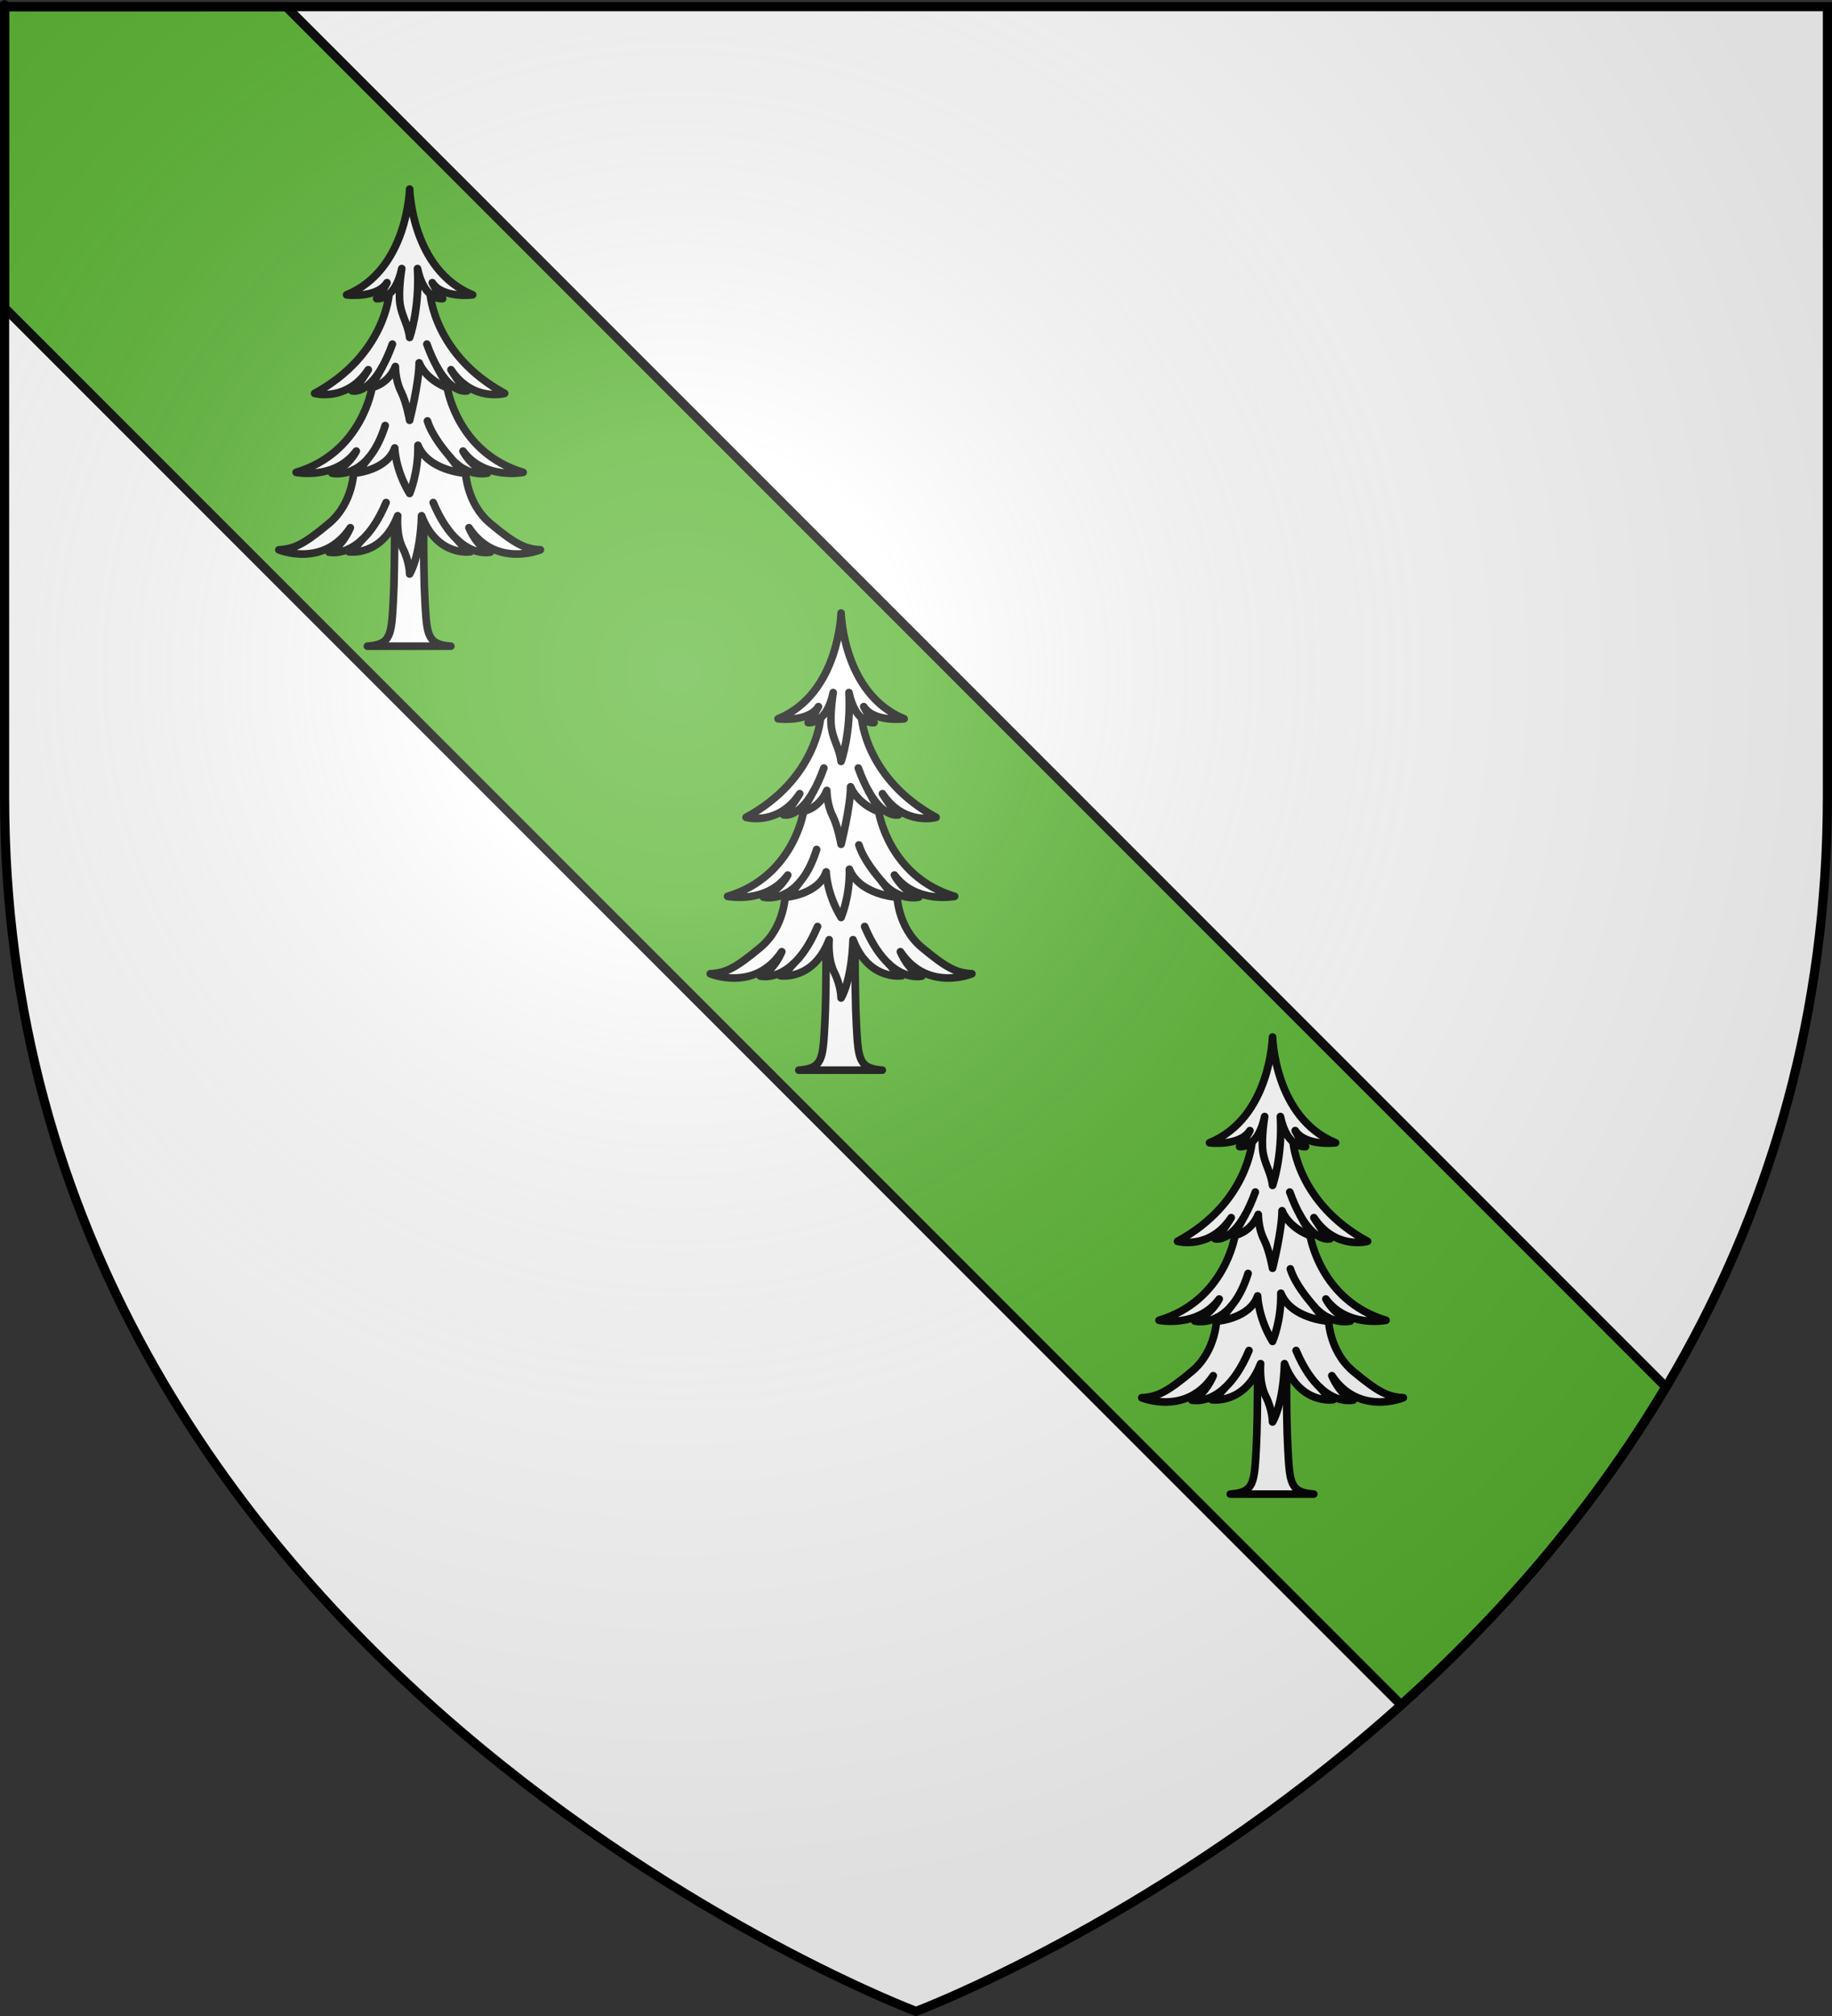 <?xml version="1.0" encoding="UTF-8" standalone="no"?>
<svg
   xmlns:i="http://ns.adobe.com/AdobeIllustrator/10.0/"
   xmlns:dc="http://purl.org/dc/elements/1.1/"
   xmlns:cc="http://web.resource.org/cc/"
   xmlns:rdf="http://www.w3.org/1999/02/22-rdf-syntax-ns#"
   xmlns:svg="http://www.w3.org/2000/svg"
   xmlns="http://www.w3.org/2000/svg"
   xmlns:xlink="http://www.w3.org/1999/xlink"
   xmlns:sodipodi="http://sodipodi.sourceforge.net/DTD/sodipodi-0.dtd"
   xmlns:inkscape="http://www.inkscape.org/namespaces/inkscape"
   height="660"
   width="600"
   version="1.0"
   id="svg2"
   sodipodi:version="0.32"
   inkscape:version="0.45.1"
   sodipodi:docname="Blason_ville_fr_LesBouchoux_(Jura).svg"
   sodipodi:docbase="E:\Mes documents\Mes images\Héraldique\Réalisations\Communes européennes\France\39 - Jura"
   inkscape:export-filename="/Users/olivier/Desktop/Blason Rouge/Blason_Vide_3D.png"
   inkscape:export-xdpi="144"
   inkscape:export-ydpi="144"
   inkscape:output_extension="org.inkscape.output.svg.inkscape">
  <rect width="100%" height="100%" fill="#333333" stroke="none"/>
  <sodipodi:namedview
     inkscape:window-height="723"
     inkscape:window-width="1024"
     inkscape:pageshadow="2"
     inkscape:pageopacity="0.0"
     guidetolerance="10.0"
     gridtolerance="10.0"
     objecttolerance="10.0"
     borderopacity="1.0"
     bordercolor="#666666"
     pagecolor="#ffffff"
     id="base"
     showgrid="false"
     height="660px"
     inkscape:zoom="0.80151515"
     inkscape:cx="297.41962"
     inkscape:cy="329.99972"
     inkscape:window-x="-4"
     inkscape:window-y="-4"
     inkscape:current-layer="layer3" />
  <desc
     id="desc4">Flag of Canton of Valais (Wallis)</desc>
  <defs
     id="defs6">
    <linearGradient
       id="linearGradient2893">
      <stop
         style="stop-color:white;stop-opacity:0.314;"
         offset="0"
         id="stop2895" />
      <stop
         id="stop2897"
         offset="0.19"
         style="stop-color:white;stop-opacity:0.251;" />
      <stop
         style="stop-color:#6b6b6b;stop-opacity:0.125;"
         offset="0.6"
         id="stop2901" />
      <stop
         style="stop-color:black;stop-opacity:0.125;"
         offset="1"
         id="stop2899" />
    </linearGradient>
    <radialGradient
       inkscape:collect="always"
       xlink:href="#linearGradient2893"
       id="radialGradient3163"
       gradientUnits="userSpaceOnUse"
       gradientTransform="matrix(1.353,0,0,1.349,-77.629,-85.747)"
       cx="221.445"
       cy="226.331"
       fx="221.445"
       fy="226.331"
       r="300" />
  </defs>
  <g
     inkscape:groupmode="layer"
     id="layer3"
     inkscape:label="Fond écu"
     style="display:inline">
    <path
       id="path2855"
       style="fill:#ffffff;fill-opacity:1;fill-rule:evenodd;stroke:none;stroke-width:1px;stroke-linecap:butt;stroke-linejoin:miter;stroke-opacity:1"
       d="M 300,658.5 C 300,658.5 598.5,546.18 598.5,260.728 C 598.5,-24.723 598.5,2.176 598.5,2.176 L 1.5,2.176 L 1.5,260.728 C 1.5,546.18 300,658.5 300,658.5 z "
       sodipodi:nodetypes="cccccc" />
    <g
       id="g3196"
       style="opacity:1;display:inline"
       transform="translate(-9.7615814e-6,-1.2525328e-6)">
      <g
         id="g5810">
        <path
           id="path3199"
           style="fill:#5ab532;fill-opacity:1;fill-rule:evenodd;stroke:#000000;stroke-width:3;stroke-linecap:butt;stroke-linejoin:miter;stroke-miterlimit:4;stroke-dasharray:none;stroke-opacity:1"
           d="M 1.5,100.781 L 458.875,558.156 C 490.224,530.024 520.913,495.486 545.562,454.031 L 93.719,2.188 L 1.5,2.188 L 1.5,100.781 z " />
        <rect
           id="rect4923"
           style="fill:none;fill-opacity:1;fill-rule:nonzero;stroke:none;stroke-width:7.56;stroke-linecap:round;stroke-linejoin:round;stroke-miterlimit:4;stroke-dasharray:none;stroke-opacity:1"
           y="3.375078e-014"
           x="0"
           height="660"
           width="600" />
      </g>
    </g>
    <g
       id="g4209"
       transform="matrix(0.296,0,0,0.296,90.92,61.496)"
       style="stroke:#000000;stroke-opacity:1;stroke-width:8.458;stroke-miterlimit:4;stroke-dasharray:none">
      <g
         transform="translate(-27.377,-71.211)"
         style="opacity:1;stroke:#000000;stroke-opacity:1;stroke-width:8.458;stroke-miterlimit:4;stroke-dasharray:none"
         inkscape:label="Fond écu"
         id="g4211" />
      <g
         transform="translate(-27.377,-71.211)"
         style="opacity:1;stroke:#000000;stroke-opacity:1;stroke-width:8.458;stroke-miterlimit:4;stroke-dasharray:none"
         inkscape:label="Meubles"
         id="g4213">
        <g
           id="g6107"
           style="stroke:#000000;stroke-opacity:1;stroke-width:8.458;stroke-miterlimit:4;stroke-dasharray:none">
          <path
             style="fill:#ffffff;stroke:#000000;stroke-width:8.458;stroke-linecap:round;stroke-linejoin:round;stroke-opacity:1;stroke-miterlimit:4;stroke-dasharray:none"
             i:knockout="Off"
             d="M 190.446,528.685 C 188.045,485.586 189.223,402.071 189.223,402.071 L 172.895,399.88 L 156.567,402.071 C 156.567,402.071 157.745,485.587 155.344,528.685 C 153.27,565.905 152.834,576.306 126.722,578.149 L 219.068,578.149 C 192.955,576.304 192.519,565.905 190.446,528.685 z "
             id="path3010" />
          <path
             style="fill:#ffffff;stroke:#000000;stroke-width:8.458;stroke-linecap:round;stroke-linejoin:round;stroke-opacity:1;stroke-miterlimit:4;stroke-dasharray:none"
             id="path1985_1_"
             d="M 186.676,433.859 C 204.145,479.675 240.724,473.684 240.724,473.684 C 233.474,470.258 226.334,460.617 226.334,460.617 C 245.76,478.541 262.803,474.109 262.803,474.109 C 247.975,468.97 239.077,447.133 239.077,447.133 C 269.065,492.093 318.17,471.54 318.17,471.54 C 301.361,470.683 290.487,465.545 262.802,442.421 C 235.12,419.296 235.215,382.995 235.215,382.995 C 248.504,389.636 259.508,386.753 259.508,386.753 C 240.722,379.473 232.484,362.345 232.484,362.345 C 256.209,394.463 299.05,385.896 299.05,385.896 C 225.892,364.058 215.026,292.061 215.026,292.061 C 216.462,292.437 217.321,292.545 217.321,292.545 C 211.721,284.838 204.117,269.896 204.117,269.896 C 221.474,300.462 237.19,295.711 237.19,295.711 C 229.564,290.05 219.215,272.355 219.215,272.355 C 243.183,308.455 278.593,298.544 278.593,298.544 C 200.516,256.148 196.207,188.679 196.207,188.679 C 203.308,194.717 209.955,193.786 209.955,193.786 C 203.962,187.414 198.516,176.091 198.516,176.091 C 209.955,193.786 243.186,189.539 243.186,189.539 C 175.638,161.936 173.457,72.586 173.457,72.586 C 173.457,72.586 171.279,161.937 103.728,189.544 C 103.728,189.544 136.96,193.79 148.4,176.095 C 148.4,176.095 142.95,187.421 136.96,193.791 C 136.96,193.791 143.607,194.724 150.71,188.684 C 150.71,188.684 146.401,256.154 68.323,298.55 C 68.323,298.55 103.727,308.463 127.698,272.36 C 127.698,272.36 117.351,290.055 109.724,295.717 C 109.724,295.717 125.441,300.468 142.802,269.902 C 142.802,269.902 135.196,284.845 129.594,292.551 C 129.594,292.551 130.453,292.441 131.89,292.069 C 131.89,292.069 121.023,364.067 47.866,385.904 C 47.866,385.904 90.705,394.468 114.436,362.352 C 114.436,362.352 106.197,379.481 87.412,386.757 C 87.412,386.757 98.416,389.643 111.705,383.002 C 111.705,383.002 111.799,419.305 84.116,442.426 C 56.433,465.549 45.557,470.688 28.752,471.546 C 28.752,471.546 77.856,492.1 107.844,447.14 C 107.844,447.14 98.948,468.976 84.116,474.116 C 84.116,474.116 101.156,478.545 120.581,460.625 C 120.581,460.625 113.445,470.263 106.195,473.69 C 106.195,473.69 142.775,479.684 160.244,433.867 C 160.244,433.867 158.226,454.78 165.844,469.839 C 173.458,484.891 173.458,498.347 173.458,498.347 C 173.458,498.347 185.105,480.104 186.676,433.859 z " />
          <path
             style="fill:none;stroke:#000000;stroke-width:8.458;stroke-linecap:round;stroke-linejoin:round;stroke-opacity:1;stroke-miterlimit:4;stroke-dasharray:none"
             id="path1987_1_"
             d="M 142.799,269.9 C 146.632,263.148 150.547,254.675 154.391,244.046" />
          <path
             style="fill:none;stroke:#000000;stroke-width:8.458;stroke-linecap:round;stroke-linejoin:round;stroke-opacity:1;stroke-miterlimit:4;stroke-dasharray:none"
             id="path1989_1_"
             d="M 150.708,188.683 C 155.978,184.202 161.496,175.89 164.74,160.52 C 164.74,160.52 160.568,185.077 162.874,200.061 C 164.917,213.34 171.847,222.83 173.456,236.708 C 173.456,236.708 184.667,205.337 182.173,160.52 C 185.421,175.89 190.941,184.202 196.208,188.683" />
          <path
             style="fill:none;stroke:#000000;stroke-width:8.458;stroke-linecap:round;stroke-linejoin:round;stroke-opacity:1;stroke-miterlimit:4;stroke-dasharray:none"
             id="path1991_1_"
             d="M 127.924,369.968 C 134.715,362.029 141.222,350.57 146.399,334.087" />
          <path
             style="fill:none;stroke:#000000;stroke-width:8.458;stroke-linecap:round;stroke-linejoin:round;stroke-opacity:1;stroke-miterlimit:4;stroke-dasharray:none"
             id="path1993_1_"
             d="M 120.58,460.62 C 129.487,452.404 138.895,439.489 147.389,419.297" />
          <path
             style="fill:none;stroke:#000000;stroke-width:8.458;stroke-linecap:round;stroke-linejoin:round;stroke-opacity:1;stroke-miterlimit:4;stroke-dasharray:none"
             id="path1995_1_"
             d="M 204.119,269.9 C 200.282,263.148 196.368,254.675 192.524,244.046" />
          <path
             style="fill:none;stroke:#000000;stroke-width:8.458;stroke-linecap:round;stroke-linejoin:round;stroke-opacity:1;stroke-miterlimit:4;stroke-dasharray:none"
             id="path1997_1_"
             d="M 215.028,292.067 C 209.643,290.669 190.847,281.481 183.966,264.72 C 183.966,286.561 173.456,328.348 173.456,328.348 C 173.456,328.348 170.125,308.827 163.862,296.409 C 157.599,283.992 157.658,268.82 157.658,268.82 C 150.779,285.582 137.272,290.669 131.887,292.067" />
          <path
             style="fill:none;stroke:#000000;stroke-width:8.458;stroke-linecap:round;stroke-linejoin:round;stroke-opacity:1;stroke-miterlimit:4;stroke-dasharray:none"
             id="path1999_1_"
             d="M 218.992,369.968 C 212.205,362.029 198.329,345.522 193.154,329.04" />
          <path
             style="fill:none;stroke:#000000;stroke-width:8.458;stroke-linecap:round;stroke-linejoin:round;stroke-opacity:1;stroke-miterlimit:4;stroke-dasharray:none"
             id="path2001_1_"
             d="M 235.215,382.998 C 229.982,380.382 224.401,376.289 218.993,369.967 C 218.993,369.967 227.872,382.901 233.805,386.757 C 233.805,386.757 193.854,383.764 182.651,355.931 C 183.309,386.334 173.458,409.277 173.458,409.277 C 157.348,382.55 156.945,358.921 156.945,358.921 C 148.378,383.76 113.115,386.754 113.115,386.754 C 119.045,382.9 127.925,369.967 127.925,369.967 C 122.517,376.29 116.933,380.382 111.704,382.996" />
          <path
             style="fill:none;stroke:#000000;stroke-width:8.458;stroke-linecap:round;stroke-linejoin:round;stroke-opacity:1;stroke-miterlimit:4;stroke-dasharray:none"
             id="path2003_1_"
             d="M 226.331,460.62 C 217.429,452.404 208.022,439.489 199.528,419.297" />
        </g>
      </g>
      <g
         transform="translate(-27.377,-71.211)"
         style="display:inline;stroke:#000000;stroke-opacity:1;stroke-width:8.458;stroke-miterlimit:4;stroke-dasharray:none"
         inkscape:label="Reflet final"
         id="g4227" />
      <g
         transform="translate(-27.377,-71.211)"
         style="display:inline;stroke:#000000;stroke-opacity:1;stroke-width:8.458;stroke-miterlimit:4;stroke-dasharray:none"
         inkscape:label="Contour final"
         id="g4229" />
    </g>
    <g
       style="display:inline;stroke:#000000;stroke-opacity:1;stroke-width:8.458;stroke-miterlimit:4;stroke-dasharray:none"
       id="g4231"
       transform="matrix(0.296,0,0,0.296,232.226,200.296)">
      <g
         transform="translate(-27.377,-71.211)"
         style="opacity:1;stroke:#000000;stroke-opacity:1;stroke-width:8.458;stroke-miterlimit:4;stroke-dasharray:none"
         inkscape:label="Fond écu"
         id="g4233" />
      <g
         transform="translate(-27.377,-71.211)"
         style="opacity:1;stroke:#000000;stroke-opacity:1;stroke-width:8.458;stroke-miterlimit:4;stroke-dasharray:none"
         inkscape:label="Meubles"
         id="g4235">
        <g
           id="g4237"
           style="stroke:#000000;stroke-opacity:1;stroke-width:8.458;stroke-miterlimit:4;stroke-dasharray:none">
          <path
             style="fill:#ffffff;stroke:#000000;stroke-width:8.458;stroke-linecap:round;stroke-linejoin:round;stroke-opacity:1;stroke-miterlimit:4;stroke-dasharray:none"
             i:knockout="Off"
             d="M 190.446,528.685 C 188.045,485.586 189.223,402.071 189.223,402.071 L 172.895,399.88 L 156.567,402.071 C 156.567,402.071 157.745,485.587 155.344,528.685 C 153.27,565.905 152.834,576.306 126.722,578.149 L 219.068,578.149 C 192.955,576.304 192.519,565.905 190.446,528.685 z "
             id="path4239" />
          <path
             style="fill:#ffffff;stroke:#000000;stroke-width:8.458;stroke-linecap:round;stroke-linejoin:round;stroke-opacity:1;stroke-miterlimit:4;stroke-dasharray:none"
             id="path4241"
             d="M 186.676,433.859 C 204.145,479.675 240.724,473.684 240.724,473.684 C 233.474,470.258 226.334,460.617 226.334,460.617 C 245.76,478.541 262.803,474.109 262.803,474.109 C 247.975,468.97 239.077,447.133 239.077,447.133 C 269.065,492.093 318.17,471.54 318.17,471.54 C 301.361,470.683 290.487,465.545 262.802,442.421 C 235.12,419.296 235.215,382.995 235.215,382.995 C 248.504,389.636 259.508,386.753 259.508,386.753 C 240.722,379.473 232.484,362.345 232.484,362.345 C 256.209,394.463 299.05,385.896 299.05,385.896 C 225.892,364.058 215.026,292.061 215.026,292.061 C 216.462,292.437 217.321,292.545 217.321,292.545 C 211.721,284.838 204.117,269.896 204.117,269.896 C 221.474,300.462 237.19,295.711 237.19,295.711 C 229.564,290.05 219.215,272.355 219.215,272.355 C 243.183,308.455 278.593,298.544 278.593,298.544 C 200.516,256.148 196.207,188.679 196.207,188.679 C 203.308,194.717 209.955,193.786 209.955,193.786 C 203.962,187.414 198.516,176.091 198.516,176.091 C 209.955,193.786 243.186,189.539 243.186,189.539 C 175.638,161.936 173.457,72.586 173.457,72.586 C 173.457,72.586 171.279,161.937 103.728,189.544 C 103.728,189.544 136.96,193.79 148.4,176.095 C 148.4,176.095 142.95,187.421 136.96,193.791 C 136.96,193.791 143.607,194.724 150.71,188.684 C 150.71,188.684 146.401,256.154 68.323,298.55 C 68.323,298.55 103.727,308.463 127.698,272.36 C 127.698,272.36 117.351,290.055 109.724,295.717 C 109.724,295.717 125.441,300.468 142.802,269.902 C 142.802,269.902 135.196,284.845 129.594,292.551 C 129.594,292.551 130.453,292.441 131.89,292.069 C 131.89,292.069 121.023,364.067 47.866,385.904 C 47.866,385.904 90.705,394.468 114.436,362.352 C 114.436,362.352 106.197,379.481 87.412,386.757 C 87.412,386.757 98.416,389.643 111.705,383.002 C 111.705,383.002 111.799,419.305 84.116,442.426 C 56.433,465.549 45.557,470.688 28.752,471.546 C 28.752,471.546 77.856,492.1 107.844,447.14 C 107.844,447.14 98.948,468.976 84.116,474.116 C 84.116,474.116 101.156,478.545 120.581,460.625 C 120.581,460.625 113.445,470.263 106.195,473.69 C 106.195,473.69 142.775,479.684 160.244,433.867 C 160.244,433.867 158.226,454.78 165.844,469.839 C 173.458,484.891 173.458,498.347 173.458,498.347 C 173.458,498.347 185.105,480.104 186.676,433.859 z " />
          <path
             style="fill:none;stroke:#000000;stroke-width:8.458;stroke-linecap:round;stroke-linejoin:round;stroke-opacity:1;stroke-miterlimit:4;stroke-dasharray:none"
             id="path4243"
             d="M 142.799,269.9 C 146.632,263.148 150.547,254.675 154.391,244.046" />
          <path
             style="fill:none;stroke:#000000;stroke-width:8.458;stroke-linecap:round;stroke-linejoin:round;stroke-opacity:1;stroke-miterlimit:4;stroke-dasharray:none"
             id="path4245"
             d="M 150.708,188.683 C 155.978,184.202 161.496,175.89 164.74,160.52 C 164.74,160.52 160.568,185.077 162.874,200.061 C 164.917,213.34 171.847,222.83 173.456,236.708 C 173.456,236.708 184.667,205.337 182.173,160.52 C 185.421,175.89 190.941,184.202 196.208,188.683" />
          <path
             style="fill:none;stroke:#000000;stroke-width:8.458;stroke-linecap:round;stroke-linejoin:round;stroke-opacity:1;stroke-miterlimit:4;stroke-dasharray:none"
             id="path4247"
             d="M 127.924,369.968 C 134.715,362.029 141.222,350.57 146.399,334.087" />
          <path
             style="fill:none;stroke:#000000;stroke-width:8.458;stroke-linecap:round;stroke-linejoin:round;stroke-opacity:1;stroke-miterlimit:4;stroke-dasharray:none"
             id="path4249"
             d="M 120.58,460.62 C 129.487,452.404 138.895,439.489 147.389,419.297" />
          <path
             style="fill:none;stroke:#000000;stroke-width:8.458;stroke-linecap:round;stroke-linejoin:round;stroke-opacity:1;stroke-miterlimit:4;stroke-dasharray:none"
             id="path4251"
             d="M 204.119,269.9 C 200.282,263.148 196.368,254.675 192.524,244.046" />
          <path
             style="fill:none;stroke:#000000;stroke-width:8.458;stroke-linecap:round;stroke-linejoin:round;stroke-opacity:1;stroke-miterlimit:4;stroke-dasharray:none"
             id="path4253"
             d="M 215.028,292.067 C 209.643,290.669 190.847,281.481 183.966,264.72 C 183.966,286.561 173.456,328.348 173.456,328.348 C 173.456,328.348 170.125,308.827 163.862,296.409 C 157.599,283.992 157.658,268.82 157.658,268.82 C 150.779,285.582 137.272,290.669 131.887,292.067" />
          <path
             style="fill:none;stroke:#000000;stroke-width:8.458;stroke-linecap:round;stroke-linejoin:round;stroke-opacity:1;stroke-miterlimit:4;stroke-dasharray:none"
             id="path4255"
             d="M 218.992,369.968 C 212.205,362.029 198.329,345.522 193.154,329.04" />
          <path
             style="fill:none;stroke:#000000;stroke-width:8.458;stroke-linecap:round;stroke-linejoin:round;stroke-opacity:1;stroke-miterlimit:4;stroke-dasharray:none"
             id="path4257"
             d="M 235.215,382.998 C 229.982,380.382 224.401,376.289 218.993,369.967 C 218.993,369.967 227.872,382.901 233.805,386.757 C 233.805,386.757 193.854,383.764 182.651,355.931 C 183.309,386.334 173.458,409.277 173.458,409.277 C 157.348,382.55 156.945,358.921 156.945,358.921 C 148.378,383.76 113.115,386.754 113.115,386.754 C 119.045,382.9 127.925,369.967 127.925,369.967 C 122.517,376.29 116.933,380.382 111.704,382.996" />
          <path
             style="fill:none;stroke:#000000;stroke-width:8.458;stroke-linecap:round;stroke-linejoin:round;stroke-opacity:1;stroke-miterlimit:4;stroke-dasharray:none"
             id="path4259"
             d="M 226.331,460.62 C 217.429,452.404 208.022,439.489 199.528,419.297" />
        </g>
      </g>
      <g
         transform="translate(-27.377,-71.211)"
         style="display:inline;stroke:#000000;stroke-opacity:1;stroke-width:8.458;stroke-miterlimit:4;stroke-dasharray:none"
         inkscape:label="Reflet final"
         id="g4261" />
      <g
         transform="translate(-27.377,-71.211)"
         style="display:inline;stroke:#000000;stroke-opacity:1;stroke-width:8.458;stroke-miterlimit:4;stroke-dasharray:none"
         inkscape:label="Contour final"
         id="g4263" />
    </g>
    <g
       style="display:inline;stroke:#000000;stroke-opacity:1;stroke-width:8.458;stroke-miterlimit:4;stroke-dasharray:none"
       id="g4265"
       transform="matrix(0.296,0,0,0.296,373.533,339.095)">
      <g
         transform="translate(-27.377,-71.211)"
         style="opacity:1;stroke:#000000;stroke-opacity:1;stroke-width:8.458;stroke-miterlimit:4;stroke-dasharray:none"
         inkscape:label="Fond écu"
         id="g4267" />
      <g
         transform="translate(-27.377,-71.211)"
         style="opacity:1;stroke:#000000;stroke-opacity:1;stroke-width:8.458;stroke-miterlimit:4;stroke-dasharray:none"
         inkscape:label="Meubles"
         id="g4269">
        <g
           id="g4271"
           style="stroke:#000000;stroke-opacity:1;stroke-width:8.458;stroke-miterlimit:4;stroke-dasharray:none">
          <path
             style="fill:#ffffff;stroke:#000000;stroke-width:8.458;stroke-linecap:round;stroke-linejoin:round;stroke-opacity:1;stroke-miterlimit:4;stroke-dasharray:none"
             i:knockout="Off"
             d="M 190.446,528.685 C 188.045,485.586 189.223,402.071 189.223,402.071 L 172.895,399.88 L 156.567,402.071 C 156.567,402.071 157.745,485.587 155.344,528.685 C 153.27,565.905 152.834,576.306 126.722,578.149 L 219.068,578.149 C 192.955,576.304 192.519,565.905 190.446,528.685 z "
             id="path4273" />
          <path
             style="fill:#ffffff;stroke:#000000;stroke-width:8.458;stroke-linecap:round;stroke-linejoin:round;stroke-opacity:1;stroke-miterlimit:4;stroke-dasharray:none"
             id="path4275"
             d="M 186.676,433.859 C 204.145,479.675 240.724,473.684 240.724,473.684 C 233.474,470.258 226.334,460.617 226.334,460.617 C 245.76,478.541 262.803,474.109 262.803,474.109 C 247.975,468.97 239.077,447.133 239.077,447.133 C 269.065,492.093 318.17,471.54 318.17,471.54 C 301.361,470.683 290.487,465.545 262.802,442.421 C 235.12,419.296 235.215,382.995 235.215,382.995 C 248.504,389.636 259.508,386.753 259.508,386.753 C 240.722,379.473 232.484,362.345 232.484,362.345 C 256.209,394.463 299.05,385.896 299.05,385.896 C 225.892,364.058 215.026,292.061 215.026,292.061 C 216.462,292.437 217.321,292.545 217.321,292.545 C 211.721,284.838 204.117,269.896 204.117,269.896 C 221.474,300.462 237.19,295.711 237.19,295.711 C 229.564,290.05 219.215,272.355 219.215,272.355 C 243.183,308.455 278.593,298.544 278.593,298.544 C 200.516,256.148 196.207,188.679 196.207,188.679 C 203.308,194.717 209.955,193.786 209.955,193.786 C 203.962,187.414 198.516,176.091 198.516,176.091 C 209.955,193.786 243.186,189.539 243.186,189.539 C 175.638,161.936 173.457,72.586 173.457,72.586 C 173.457,72.586 171.279,161.937 103.728,189.544 C 103.728,189.544 136.96,193.79 148.4,176.095 C 148.4,176.095 142.95,187.421 136.96,193.791 C 136.96,193.791 143.607,194.724 150.71,188.684 C 150.71,188.684 146.401,256.154 68.323,298.55 C 68.323,298.55 103.727,308.463 127.698,272.36 C 127.698,272.36 117.351,290.055 109.724,295.717 C 109.724,295.717 125.441,300.468 142.802,269.902 C 142.802,269.902 135.196,284.845 129.594,292.551 C 129.594,292.551 130.453,292.441 131.89,292.069 C 131.89,292.069 121.023,364.067 47.866,385.904 C 47.866,385.904 90.705,394.468 114.436,362.352 C 114.436,362.352 106.197,379.481 87.412,386.757 C 87.412,386.757 98.416,389.643 111.705,383.002 C 111.705,383.002 111.799,419.305 84.116,442.426 C 56.433,465.549 45.557,470.688 28.752,471.546 C 28.752,471.546 77.856,492.1 107.844,447.14 C 107.844,447.14 98.948,468.976 84.116,474.116 C 84.116,474.116 101.156,478.545 120.581,460.625 C 120.581,460.625 113.445,470.263 106.195,473.69 C 106.195,473.69 142.775,479.684 160.244,433.867 C 160.244,433.867 158.226,454.78 165.844,469.839 C 173.458,484.891 173.458,498.347 173.458,498.347 C 173.458,498.347 185.105,480.104 186.676,433.859 z " />
          <path
             style="fill:none;stroke:#000000;stroke-width:8.458;stroke-linecap:round;stroke-linejoin:round;stroke-opacity:1;stroke-miterlimit:4;stroke-dasharray:none"
             id="path4277"
             d="M 142.799,269.9 C 146.632,263.148 150.547,254.675 154.391,244.046" />
          <path
             style="fill:none;stroke:#000000;stroke-width:8.458;stroke-linecap:round;stroke-linejoin:round;stroke-opacity:1;stroke-miterlimit:4;stroke-dasharray:none"
             id="path4279"
             d="M 150.708,188.683 C 155.978,184.202 161.496,175.89 164.74,160.52 C 164.74,160.52 160.568,185.077 162.874,200.061 C 164.917,213.34 171.847,222.83 173.456,236.708 C 173.456,236.708 184.667,205.337 182.173,160.52 C 185.421,175.89 190.941,184.202 196.208,188.683" />
          <path
             style="fill:none;stroke:#000000;stroke-width:8.458;stroke-linecap:round;stroke-linejoin:round;stroke-opacity:1;stroke-miterlimit:4;stroke-dasharray:none"
             id="path4281"
             d="M 127.924,369.968 C 134.715,362.029 141.222,350.57 146.399,334.087" />
          <path
             style="fill:none;stroke:#000000;stroke-width:8.458;stroke-linecap:round;stroke-linejoin:round;stroke-opacity:1;stroke-miterlimit:4;stroke-dasharray:none"
             id="path4283"
             d="M 120.58,460.62 C 129.487,452.404 138.895,439.489 147.389,419.297" />
          <path
             style="fill:none;stroke:#000000;stroke-width:8.458;stroke-linecap:round;stroke-linejoin:round;stroke-opacity:1;stroke-miterlimit:4;stroke-dasharray:none"
             id="path4285"
             d="M 204.119,269.9 C 200.282,263.148 196.368,254.675 192.524,244.046" />
          <path
             style="fill:none;stroke:#000000;stroke-width:8.458;stroke-linecap:round;stroke-linejoin:round;stroke-opacity:1;stroke-miterlimit:4;stroke-dasharray:none"
             id="path4287"
             d="M 215.028,292.067 C 209.643,290.669 190.847,281.481 183.966,264.72 C 183.966,286.561 173.456,328.348 173.456,328.348 C 173.456,328.348 170.125,308.827 163.862,296.409 C 157.599,283.992 157.658,268.82 157.658,268.82 C 150.779,285.582 137.272,290.669 131.887,292.067" />
          <path
             style="fill:none;stroke:#000000;stroke-width:8.458;stroke-linecap:round;stroke-linejoin:round;stroke-opacity:1;stroke-miterlimit:4;stroke-dasharray:none"
             id="path4289"
             d="M 218.992,369.968 C 212.205,362.029 198.329,345.522 193.154,329.04" />
          <path
             style="fill:none;stroke:#000000;stroke-width:8.458;stroke-linecap:round;stroke-linejoin:round;stroke-opacity:1;stroke-miterlimit:4;stroke-dasharray:none"
             id="path4291"
             d="M 235.215,382.998 C 229.982,380.382 224.401,376.289 218.993,369.967 C 218.993,369.967 227.872,382.901 233.805,386.757 C 233.805,386.757 193.854,383.764 182.651,355.931 C 183.309,386.334 173.458,409.277 173.458,409.277 C 157.348,382.55 156.945,358.921 156.945,358.921 C 148.378,383.76 113.115,386.754 113.115,386.754 C 119.045,382.9 127.925,369.967 127.925,369.967 C 122.517,376.29 116.933,380.382 111.704,382.996" />
          <path
             style="fill:none;stroke:#000000;stroke-width:8.458;stroke-linecap:round;stroke-linejoin:round;stroke-opacity:1;stroke-miterlimit:4;stroke-dasharray:none"
             id="path4293"
             d="M 226.331,460.62 C 217.429,452.404 208.022,439.489 199.528,419.297" />
        </g>
      </g>
      <g
         transform="translate(-27.377,-71.211)"
         style="display:inline;stroke:#000000;stroke-opacity:1;stroke-width:8.458;stroke-miterlimit:4;stroke-dasharray:none"
         inkscape:label="Reflet final"
         id="g4295" />
      <g
         transform="translate(-27.377,-71.211)"
         style="display:inline;stroke:#000000;stroke-opacity:1;stroke-width:8.458;stroke-miterlimit:4;stroke-dasharray:none"
         inkscape:label="Contour final"
         id="g4297" />
    </g>
  </g>
  <g
     inkscape:groupmode="layer"
     id="layer4"
     inkscape:label="Meubles" />
  <g
     inkscape:groupmode="layer"
     id="layer2"
     inkscape:label="Reflet final"
     sodipodi:insensitive="true">
    <path
       sodipodi:nodetypes="cccccc"
       d="M 300,658.5 C 300,658.5 598.5,546.18 598.5,260.728 C 598.5,-24.723 598.5,2.176 598.5,2.176 L 1.5,2.176 L 1.5,260.728 C 1.5,546.18 300,658.5 300,658.5 z "
       style="opacity:1;fill:url(#radialGradient3163);fill-opacity:1;fill-rule:evenodd;stroke:none;stroke-width:1px;stroke-linecap:butt;stroke-linejoin:miter;stroke-opacity:1"
       id="path2875"
       inkscape:export-xdpi="144"
       inkscape:export-ydpi="144" />
  </g>
  <g
     inkscape:groupmode="layer"
     id="layer1"
     inkscape:label="Contour final"
     sodipodi:insensitive="true">
    <path
       sodipodi:nodetypes="cccccc"
       d="M 300,658.5 C 300,658.5 1.5,546.18 1.5,260.728 C 1.5,-24.723 1.5,2.176 1.5,2.176 L 598.5,2.176 L 598.5,260.728 C 598.5,546.18 300,658.5 300,658.5 z "
       style="opacity:1;fill:none;fill-opacity:1;fill-rule:evenodd;stroke:#000000;stroke-width:3;stroke-linecap:butt;stroke-linejoin:miter;stroke-miterlimit:4;stroke-dasharray:none;stroke-opacity:1"
       id="path1411"
       inkscape:export-xdpi="144"
       inkscape:export-ydpi="144" />
  </g>
</svg>
